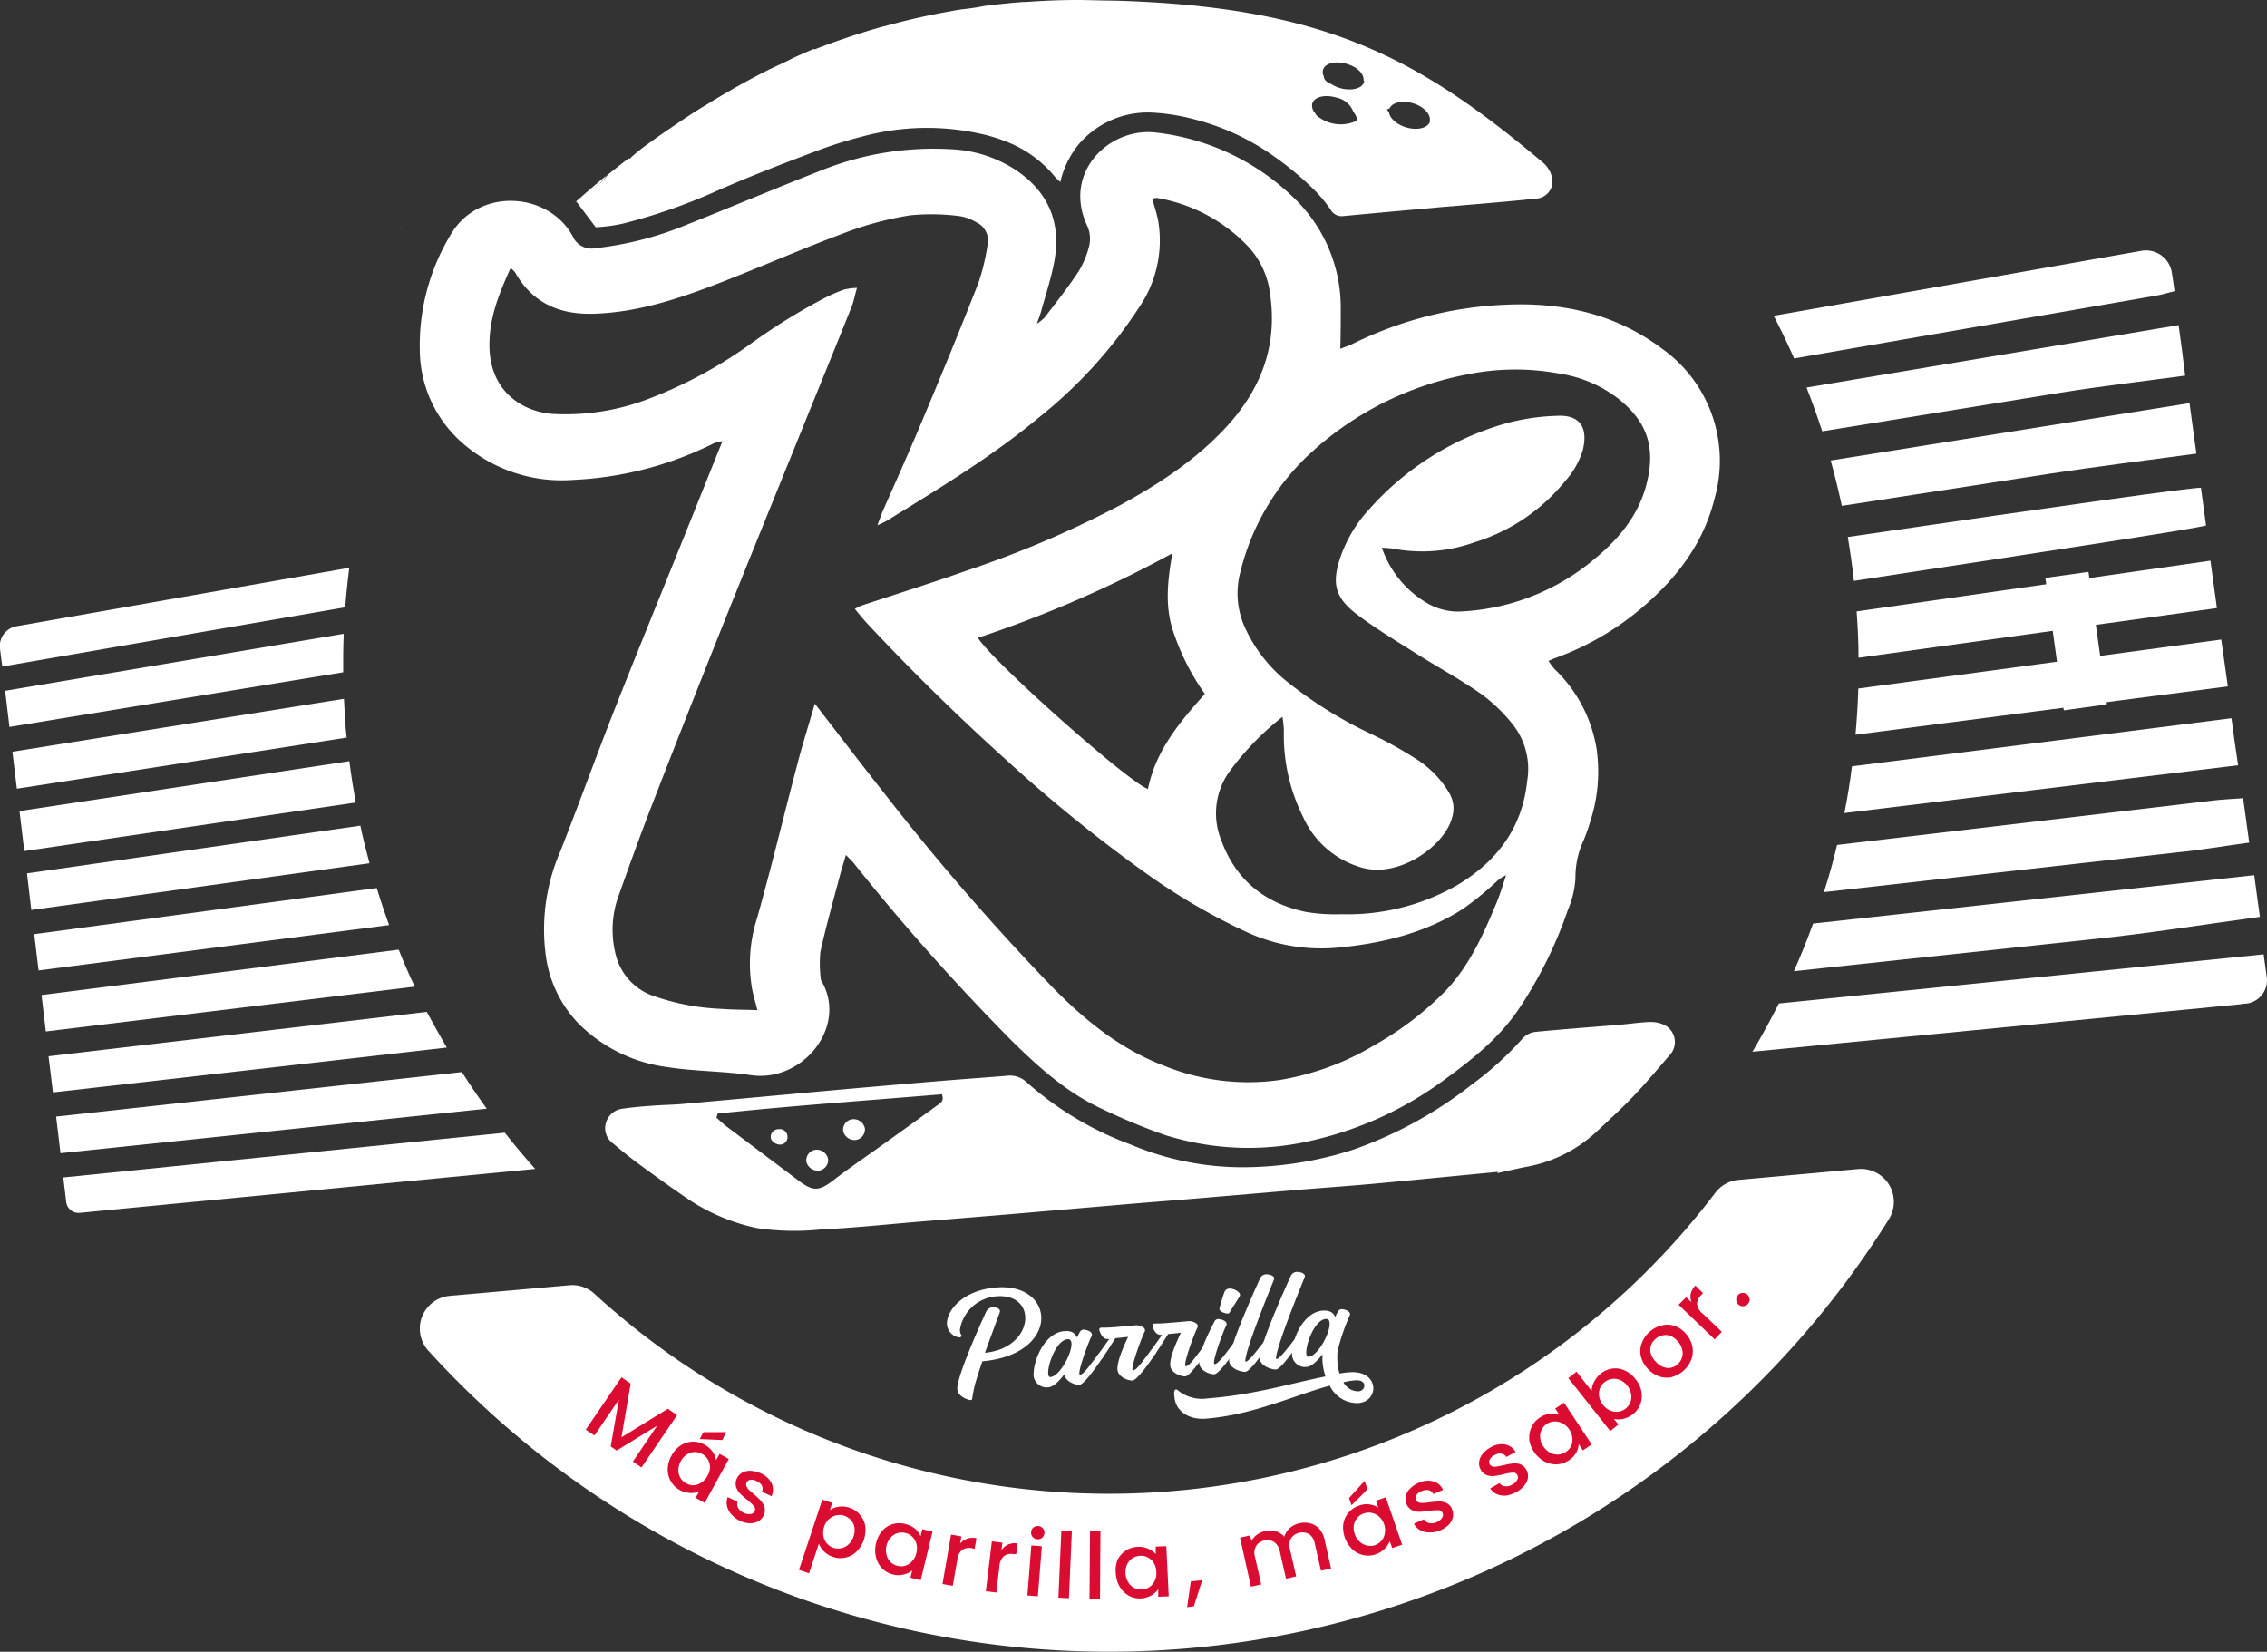 <svg xmlns="http://www.w3.org/2000/svg" viewBox="0 0 299.82 218.48"><rect x="0" y="0" width="299.82" height="218.48" fill="#333333" stroke="none"/><defs><style>.cls-1{fill:#fff;}.cls-2{fill:#da0c31;}</style></defs><g id="Capa_2" data-name="Capa 2"><g id="Capa_1-2" data-name="Capa 1"><path class="cls-1" d="M190.52,15.86l.59-.51A1.83,1.83,0,0,0,190.52,15.86Z"/><path class="cls-1" d="M191.11,15.35l-.59.51A1.83,1.83,0,0,1,191.11,15.35Z"/><path class="cls-1" d="M191.11,15.35l-.59.51A1.83,1.83,0,0,1,191.11,15.35Z"/><path class="cls-1" d="M143.73.52h0l-.14,0Z"/><path class="cls-1" d="M111.88,113.08c-.3,1-.55,1.8-.77,2.61-.89,3.4-1.86,6.78-2.61,10.21a15.76,15.76,0,0,0,.08,3.75c3.65,6-2.34,13.56-9.26,12.56-3.65-.54-7.38-.49-11-1.06a20.28,20.28,0,0,1-11.74-5.7,16,16,0,0,1-4.36-8.81,25.9,25.9,0,0,1,1.87-14c2.45-6.2,4.7-12.48,7.14-18.68,3.09-7.83,6.29-15.62,9.43-23.44,1.61-4,3.2-8,4.89-12.17a6.37,6.37,0,0,0-1.13.28,46.26,46.26,0,0,1-18.68,4.85,19.91,19.91,0,0,1-14.62-4.92A16.46,16.46,0,0,1,55.52,46.3,28.25,28.25,0,0,1,59.6,31.05c3.6-6.24,12.87-5.76,16.13.17a2.71,2.71,0,0,0,3,1.61A44.45,44.45,0,0,0,91,29.65c6-2.38,12-4.92,18-7.26a39.82,39.82,0,0,1,16.77-2.65,17,17,0,0,1,8.41,2.64c4.37,2.86,6.17,6.9,5.29,12-.4,2.32-1.17,4.57-1.79,6.85-.11.4-.27.78-.55,1.59a6.57,6.57,0,0,0,1-.79c1.53-2,3.12-4,4.52-6.13A12,12,0,0,0,144,32.72a4.18,4.18,0,0,0-.28-3c-3.16-7,3.07-13,9.29-12.17A31.17,31.17,0,0,1,171,26.06a20.08,20.08,0,0,1,6.32,14.61c0,1.73,0,3.48-.06,5.46.59-.23,1.13-.4,1.64-.65a50.31,50.31,0,0,1,19.92-5.16c7.59-.4,14.76,1.12,20.95,5.77a18.18,18.18,0,0,1,7,19.8c-1.48,6-5,10.56-9.56,14.45A37.07,37.07,0,0,1,205.79,87c-.28.1-.55.23-1,.42a9.9,9.9,0,0,0,.85,1.12,18.7,18.7,0,0,1,5.53,10.62,21.23,21.23,0,0,1-.86,9.52,25.25,25.25,0,0,1-.84,2.4,11.62,11.62,0,0,0-1.11,5.06,12.23,12.23,0,0,1-1,4.21,55.93,55.93,0,0,1-6.63,13.31c-2.67,3.87-6.3,6.69-10,9.37a46.79,46.79,0,0,1-16.74,7.71A36.63,36.63,0,0,1,154,150.1a80.26,80.26,0,0,1-8.21-3.41c-4.65-2.13-8.4-5.5-12-9.05a293.22,293.22,0,0,1-20.66-23.2C112.82,114,112.42,113.66,111.88,113.08Zm-4.11-20c3.2,4.14,6.14,8,9.13,11.78A321.63,321.63,0,0,0,139,130.38c4.4,4.52,9.16,8.42,15.17,10.67a29.49,29.49,0,0,0,15,1.81,35.53,35.53,0,0,0,12.72-4.69,41.82,41.82,0,0,0,9.35-7.17c3.16-3.37,5-7.52,6.75-11.75.46-1.14.81-2.33,1.2-3.49a4.62,4.62,0,0,0-1.43,1,44.4,44.4,0,0,1-4.22,3.42c-4.95,3.18-10.48,4.55-16.3,5.13a23.63,23.63,0,0,1-12.55-2.11,83,83,0,0,1-12.86-7.5,198.74,198.74,0,0,1-18.91-15.33q-9.46-8.53-18.16-17.83c-.56-.6-1.08-1.24-1.7-2a6.55,6.55,0,0,1,.77-.4c4.65-1.55,9.32-3,14-4.66a135.85,135.85,0,0,0,20.37-8.69c5.29-2.89,10.28-6.17,14.34-10.71,4.44-5,6.45-10.7,5.4-17.42a11.08,11.08,0,0,0-2.82-6,21.5,21.5,0,0,0-12.13-6.48,1.89,1.89,0,0,0-.6.12c.28,1,.62,2,.8,3a15.66,15.66,0,0,1-2.58,11.42,61.7,61.7,0,0,1-13.17,14.47c-6.26,5.22-13.22,9.4-20.12,13.67a13.17,13.17,0,0,1-1.28.62c.32-.86.52-1.43.76-2,2-4.5,4-9,5.86-13.5,2.32-5.53,4.6-11.08,6.78-16.67a29,29,0,0,0,1.17-4.93,2.66,2.66,0,0,0-1.54-3,5.91,5.91,0,0,0-2.2-.8,28.9,28.9,0,0,0-6.5-.1,43.51,43.51,0,0,0-8.4,2.22c-5.51,2.05-10.89,4.41-16.36,6.55s-11.18,4.1-17.21,4.25c-4.41.11-8-1.42-10.29-5.5a4,4,0,0,0-.58-.55C66,38.84,64.71,42,64.73,45.68c0,6.23,4.63,9,8.87,9.09a30.63,30.63,0,0,0,12.14-2,59.2,59.2,0,0,0,13.85-7.52,79.8,79.8,0,0,1,9.41-5.8,21.11,21.11,0,0,1,2.67-1.16,8.73,8.73,0,0,1,1.67-.21c-.29,1-.43,1.8-.71,2.5-2.11,5.27-4.26,10.54-6.4,15.81-3.77,9.32-7.57,18.63-11.31,28q-4.45,11.13-8.78,22.31c-1.55,4-3,8.06-4.45,12.12a13.26,13.26,0,0,0-.28,7.36,7.73,7.73,0,0,0,5.21,5.62,30.85,30.85,0,0,0,8.72,1.64c1.54.12,3.09.11,4.83.17-.27-1.07-.53-1.92-.7-2.79a19.55,19.55,0,0,1,.64-9.32c1.94-6.88,3.6-13.84,5.43-20.75C106.2,98.22,107,95.74,107.77,93.06Zm75-20.6A13.57,13.57,0,0,0,189,79.92a8.11,8.11,0,0,0,4.56.94A29.58,29.58,0,0,0,210.8,74c3.19-2.61,5.81-5.69,6.91-9.78,1.36-5.06.09-8.47-3.66-11.47a16.87,16.87,0,0,0-7.78-3.33,31.77,31.77,0,0,0-12.25.11,42.3,42.3,0,0,0-20.67,10.38,31.54,31.54,0,0,0-9.3,15.72,10.91,10.91,0,0,0,.71,7.61,19.51,19.51,0,0,0,5.47,6.93A56.12,56.12,0,0,0,181.17,97a54.19,54.19,0,0,1,6,3.31,13.39,13.39,0,0,1,4.53,4.63,4,4,0,0,1,.31,3.3c-1,3.67-7,7.92-11.86,6.53a12.1,12.1,0,0,1-7.77-6.63,24.2,24.2,0,0,1-2.58-11.59,16.47,16.47,0,0,0-.19-1.74,37.25,37.25,0,0,0-6.91,7.1,9.49,9.49,0,0,0-1.14,9.33c1.91,5.2,5.79,8.26,11.15,9.38a23.71,23.71,0,0,0,4.7.3,29.1,29.1,0,0,0,15.32-3.85c5.23-3.11,8.6-7.55,9.25-13.79a9.48,9.48,0,0,0-1.95-7.51,21.81,21.81,0,0,0-4-3.88c-2.83-2-5.86-3.63-8.77-5.47-2.66-1.69-5.38-3.31-7.88-5.22-2.91-2.22-3.12-4.13-2.27-7a18,18,0,0,1,4-6.87A38,38,0,0,1,199.17,56,28.94,28.94,0,0,1,206,55c2.9-.14,4.08,1.51,3.33,4.54A10.78,10.78,0,0,1,207,63.63a24.72,24.72,0,0,1-12,8.1,20.46,20.46,0,0,1-10.75.84A10.57,10.57,0,0,0,182.74,72.46ZM159.35,91.78A31,31,0,0,1,155,83c-.91-3.12-.57-6.3.05-9.81a156.92,156.92,0,0,1-25.71,11.17c1.64,2.86,19.76,19,22.48,20C152.85,99.28,156,95.53,159.35,91.78Z"/><path class="cls-1" d="M205.25,23.42a3.7,3.7,0,0,0-1.2-1.93C187.55,7.63,175.19.87,147.26.08c-1.47,0-3-.07-4.53-.08h-.33c-2.23,0-4.44.1-6.65.26l-.31,0h-.1q-2.62.2-5.22.54h0c-.87.18-1.9.33-3.09.46h0c-1.2.2-2.4.42-3.59.66q-3.27.66-6.49,1.56l-.07,0a96,96,0,0,0-9.18,3.07l-.07-.08c-1,.42-2,.86-2.93,1.3,0,0,0,0,0,0-1,.52-2.1,1-3.19,1.53l0,0c-2.61,1.32-5.09,2.72-7.4,4.13h0l-.66.41h0c-1.7,1-3.3,2.1-4.8,3.12-1.21.82-2.35,1.63-3.41,2.4h0c-.69.53-1.38,1.07-2,1.67l-.08-.1c-1,.76-1.89,1.47-2.69,2.11l-.06,0a3.72,3.72,0,0,1-.35.49,4.68,4.68,0,0,1-.78.76c-1,.77-2,1.52-3.07,2.35l0,0,2.58,3.42C80,30,81.51,29.82,83,29.42A75.28,75.28,0,0,0,94.1,25.56c4.47-2,9.05-3.76,13.64-5.5a57.48,57.48,0,0,1,6.3-2,32.63,32.63,0,0,1,16.63-.13,22.78,22.78,0,0,1,2.57.86,15.55,15.55,0,0,1,6.25,4.56,8.59,8.59,0,0,0,.74.72,12.36,12.36,0,0,1,2.38-4.92,12,12,0,0,1,9.89-4.25,26.91,26.91,0,0,1,5.55.91,31.39,31.39,0,0,1,9.61,4.3,41.8,41.8,0,0,1,6.28,5.13A18.79,18.79,0,0,1,176,27.76a1.65,1.65,0,0,0,1.66.82c4.41-.42,8.81-.81,13.22-1.21l1.27-.1c3.68-.32,7.36-.61,11-1A2.28,2.28,0,0,0,205.25,23.42Zm-30.86-7.94a1.18,1.18,0,0,1-.49-.57h0a1.33,1.33,0,0,1-.34-1.23c.27-.88,1.69-1.22,3.17-.77A3,3,0,0,1,179,14.82a2.3,2.3,0,0,1,.51,1.11A4.91,4.91,0,0,1,174.39,15.48Zm6-4.84a.66.66,0,0,1,0,.24,1.17,1.17,0,0,1-.79.74h0a2.29,2.29,0,0,1-.74.19,4.23,4.23,0,0,1-1.69-.18,4.36,4.36,0,0,1-1.15-.54c-.47-.16-.93-.51-.94-1h0a1.12,1.12,0,0,1-.1-.87c.27-.87,1.69-1.22,3.17-.76S180.4,9.81,180.34,10.64Zm8.73,5.43c-.27.88-1.7,1.22-3.18.77-1.26-.39-2.17-1.24-2.24-2-.1-.12-.19-.24-.28-.37a3,3,0,0,0,.36-.13h0c.34-.8,1.71-1.1,3.13-.67S189.33,15.19,189.07,16.07Z"/><path class="cls-1" d="M198.1,155c-5.43.52-10.86,1.06-16.29,1.56-3.5.32-7,.56-10.51.85l-12.67,1.08c-3.56.3-7.13.57-10.69.88l-15.39,1.32-11.23.92c-4.23.35-8.45.81-12.68,1a33.7,33.7,0,0,1-8.51-.17,26,26,0,0,1-9.75-4.27c-2-1.37-3.95-2.78-5.9-4.22-1.17-.86-2.3-1.77-3.4-2.71a2.47,2.47,0,0,1-.94-2.74,2.6,2.6,0,0,1,2.25-1.86c1.38-.21,2.78-.31,4.17-.41s2.54-.1,3.8-.22c7-.62,14-1.28,21-1.91q6.78-.6,13.58-1.17c2.72-.22,5.44-.41,8.15-.63a3.21,3.21,0,0,1,2.67.83,43.23,43.23,0,0,0,13.79,8.26,38,38,0,0,0,15,3,47.67,47.67,0,0,0,14.49-2.35,54.5,54.5,0,0,0,15.68-8.64,42.54,42.54,0,0,0,6.7-6.1,2.74,2.74,0,0,1,1.72-.82c3.68-.36,7.36-.63,11-.93,1.33-.11,2.66-.32,4-.37a4.17,4.17,0,0,1,1.91.36,2.52,2.52,0,0,1,.92,3.85c-1.51,1.74-3,3.53-4.55,5.19s-3.36,3.32-5.08,4.93a18.39,18.39,0,0,1-9.23,4.78c-1.36.25-2.71.58-4.07.88ZM94.92,147.29l-.17.54c.44.38.85.79,1.31,1.14l9.57,7.2c1.94,1.46,2.72,1.38,4.64-.1,2.1-1.62,4.3-3.1,6.45-4.65,2.41-1.73,4.82-3.45,7.21-5.2.4-.29,1-.56.64-1.48C114.72,145.56,104.8,146.25,94.92,147.29Z"/><path class="cls-1" d="M112.66,148.05a1.51,1.51,0,0,1,1.73,1.23,1.42,1.42,0,0,1-1.25,1.51,1.56,1.56,0,0,1-1.62-1.15A1.39,1.39,0,0,1,112.66,148.05Z"/><path class="cls-1" d="M107.79,152.09a1.52,1.52,0,0,1,1.73,1.24,1.41,1.41,0,0,1-1.25,1.51,1.57,1.57,0,0,1-1.62-1.16A1.4,1.4,0,0,1,107.79,152.09Z"/><path class="cls-1" d="M103.36,151.38c-.65.11-1.41-.4-1.42-.94a1,1,0,0,1,1-1.08,1,1,0,0,1,1.19.83A1,1,0,0,1,103.36,151.38Z"/><path class="cls-1" d="M76,26.82c.23-.2,1.83-1.65,4.2-3.6a3.72,3.72,0,0,1-.35.49,4.68,4.68,0,0,1-.78.76C78.13,25.24,77.13,26,76,26.82Z"/><path class="cls-1" d="M48.87,114.18,4.14,120.36l-.57-4.84,44.09-6.31C48,110.88,48.43,112.54,48.87,114.18Z"/><path class="cls-1" d="M293.2,80.43,245.8,87c0-2-.1-4.08-.25-6.13l46.79-6.71C292.69,76.67,292.92,78.34,293.2,80.43Z"/><path class="cls-1" d="M51.46,122.36l-46.36,6-.57-4.8,45.29-6.1C50.33,119.12,50.88,120.76,51.46,122.36Z"/><path class="cls-1" d="M294.64,90.79,245.4,97.18c.18-2,.31-4.06.37-6.11l48-6.48C294.12,87,294.35,88.72,294.64,90.79Z"/><path class="cls-1" d="M45.46,83.83c-.07,1.69-.09,3.39-.07,5.09L1.25,96.15.68,91.37Z"/><path class="cls-1" d="M289,49.68c-5.7.78-11.24,1.41-16.73,2.3L241,57.05c-.64-1.95-1.33-3.89-2.08-5.79L288.13,43C288.45,45.33,288.68,47,289,49.68Z"/><path class="cls-1" d="M47.05,106.15c-14.34,2.11-29,4.25-43.84,6.42l-.63-5.29,43.62-6.6Q46.56,103.46,47.05,106.15Z"/><path class="cls-1" d="M291.76,69.5c-1.13.38-18.21,3-46.57,7.33-.22-2-.49-3.89-.81-5.8,28.7-4.2,45.88-6.61,46.7-6.51C291.31,66.2,291.54,67.87,291.76,69.5Z"/><path class="cls-1" d="M54.85,130.5,6.06,136.43l-.57-4.82,47.24-6C53.39,127.28,54.1,128.91,54.85,130.5Z"/><path class="cls-1" d="M296,101.22l-52.07,6.32c.4-2,.75-4.1,1-6.18L295.12,95C295.45,97.47,295.7,99.25,296,101.22Z"/><path class="cls-1" d="M45.7,95.81c0,.59.1,1.17.15,1.75L2.23,104.32l-.59-4.89,43.85-7C45.54,93.54,45.61,94.68,45.7,95.81Z"/><path class="cls-1" d="M290.48,60c-6.61.9-13.06,1.68-19.48,2.67l-27.41,4.24c-.43-2-.92-4-1.47-6l47.45-7.59C289.88,55.68,290.11,57.34,290.48,60Z"/><path class="cls-1" d="M46.2,75.1c-.23,1.73-.4,3.47-.54,5.22L.3,88.16,0,85.83a2.67,2.67,0,0,1,2.19-3Z"/><path class="cls-1" d="M287.59,38.51c-1,.26-1.67.46-2.31.57l-48,8.33q-1.26-2.86-2.7-5.64l48.66-8.6a3.46,3.46,0,0,1,4,2.94C287.37,36.89,287.47,37.67,287.59,38.51Z"/><path class="cls-1" d="M70.78,154.61l-60.23,5.81A1.64,1.64,0,0,1,8.76,159l-.39-3.26,58.39-5.92Q68.69,152.27,70.78,154.61Z"/><path class="cls-1" d="M299.79,129.25a3.1,3.1,0,0,1-2.65,3.49c-.4,0-.8.1-1.19.13q-32.08,3.13-64.18,6.24c1.23-2.08,2.4-4.21,3.49-6.38l64.12-6.5C299.52,127.3,299.66,128.28,299.79,129.25Z"/><path class="cls-1" d="M64.37,146.64,8,152.53l-.58-4.84,53.67-5.89C62.13,143.45,63.23,145.07,64.37,146.64Z"/><path class="cls-1" d="M298.88,121.27c-7.76,1.06-15.12,2.25-22.51,3q-19.56,2.11-39.12,4.19,1.38-3.1,2.54-6.3l58.34-6.4C298.43,118,298.66,119.69,298.88,121.27Z"/><path class="cls-1" d="M59.09,138.56,7,144.49l-.58-4.78,7.38-.87,42.64-5C57.3,135.41,58.18,137,59.09,138.56Z"/><path class="cls-1" d="M297.47,111.45c-3.51.48-6.54,1-9.58,1.3L241.22,118q1-3.08,1.74-6.24l49.62-5.86c1.29-.16,2.59-.21,4.08-.32C296.94,107.59,297.18,109.37,297.47,111.45Z"/><path class="cls-1" d="M56,39.83v0l0,0Z"/><path class="cls-1" d="M245.73,154.63a4.35,4.35,0,0,1,4.06,6.67A121.62,121.62,0,0,1,56.63,178.63a4.35,4.35,0,0,1,2.85-7.23L75.29,170a4.32,4.32,0,0,1,3.3,1.1,100.71,100.71,0,0,0,148.28-13.35,4.32,4.32,0,0,1,3-1.68Z"/><path class="cls-2" d="M89.55,187.18l-4.71,6.92-1.14-.78,3.21-4.74-5.35,3.28-.79-.54,1.08-6.19-3.23,4.74-1.15-.77,4.72-6.93,1.22.84-1.22,7.1,6.13-3.77Z"/><path class="cls-2" d="M90,191.2a3.18,3.18,0,0,1,1.58-.51,3,3,0,0,1,1.61.4,3,3,0,0,1,1.06.94,2.77,2.77,0,0,1,.45,1.11l.47-.84,1.22.68-3.19,5.81L92,198.11l.48-.86a2.42,2.42,0,0,1-1.22.22,3.1,3.1,0,0,1-2.54-1.54,3.14,3.14,0,0,1-.41-1.63,3.86,3.86,0,0,1,.5-1.76A3.61,3.61,0,0,1,90,191.2Zm3.9,2.83a2.07,2.07,0,0,0-.29-1,1.94,1.94,0,0,0-.74-.71,2.2,2.2,0,0,0-1-.27,2.11,2.11,0,0,0-1,.32,2.42,2.42,0,0,0-.83.9,2.46,2.46,0,0,0-.32,1.2,2,2,0,0,0,.27,1,1.86,1.86,0,0,0,.74.71,1.89,1.89,0,0,0,1,.27,2.07,2.07,0,0,0,1-.34,2.38,2.38,0,0,0,.83-.89A2.59,2.59,0,0,0,93.91,194Zm1.64-3.56-3-.13.49-.91,3,0Z"/><path class="cls-2" d="M96.73,200.3a2.34,2.34,0,0,1-.58-1.11,2,2,0,0,1,.09-1.17l1.32.62a.94.94,0,0,0,.07.81,1.55,1.55,0,0,0,.73.64,1.44,1.44,0,0,0,.91.16.66.66,0,0,0,.54-.37.62.62,0,0,0-.1-.66,6.57,6.57,0,0,0-.87-.83,11.17,11.17,0,0,1-1-.88,2.2,2.2,0,0,1-.5-.88,1.57,1.57,0,0,1,.12-1.09,1.64,1.64,0,0,1,.7-.75,2.06,2.06,0,0,1,1.1-.25,3.65,3.65,0,0,1,1.34.33,2.84,2.84,0,0,1,1.44,1.29,2.07,2.07,0,0,1,0,1.74l-1.27-.59a1,1,0,0,0,0-.8,1.38,1.38,0,0,0-.69-.6,1.31,1.31,0,0,0-.86-.17.67.67,0,0,0-.49.38.57.57,0,0,0,0,.46,1.25,1.25,0,0,0,.31.47l.64.57a9.54,9.54,0,0,1,.94.87,2.44,2.44,0,0,1,.49.86,1.6,1.6,0,0,1-.11,1.08,1.64,1.64,0,0,1-.71.78,2.13,2.13,0,0,1-1.11.27,3.37,3.37,0,0,1-1.34-.33A3.53,3.53,0,0,1,96.73,200.3Z"/><path class="cls-2" d="M110.93,199.29a3,3,0,0,1,1.41.13,3.09,3.09,0,0,1,1.38.92,3,3,0,0,1,.71,1.49,4.08,4.08,0,0,1-1.12,3.37,2.87,2.87,0,0,1-1.47.81,2.91,2.91,0,0,1-1.65-.08,3,3,0,0,1-1.89-1.75L107,208.1l-1.33-.45,3.08-9.29,1.32.43-.32.94A2.84,2.84,0,0,1,110.93,199.29ZM113,202a1.94,1.94,0,0,0-.47-.95,2.19,2.19,0,0,0-.88-.57,2,2,0,0,0-1-.06,2.14,2.14,0,0,0-1,.5,2.32,2.32,0,0,0-.65,1,2.54,2.54,0,0,0-.1,1.24,1.9,1.9,0,0,0,.48,1,1.86,1.86,0,0,0,.86.57,2,2,0,0,0,2-.47,2.47,2.47,0,0,0,.65-1.05A2.45,2.45,0,0,0,113,202Z"/><path class="cls-2" d="M116.69,202.47a3,3,0,0,1,1.4-.89,3.11,3.11,0,0,1,1.66,0,3.34,3.34,0,0,1,1.27.61,3,3,0,0,1,.73,1l.23-.93,1.35.33L121.77,209l-1.36-.32.23-.95a2.72,2.72,0,0,1-1.11.52,2.68,2.68,0,0,1-1.43,0,2.88,2.88,0,0,1-1.43-.8,3.12,3.12,0,0,1-.81-1.47,3.66,3.66,0,0,1,0-1.83A3.71,3.71,0,0,1,116.69,202.47Zm4.5,1.71a2,2,0,0,0-.54-.92,1.82,1.82,0,0,0-.9-.49,1.9,1.9,0,0,0-1.94.59,2.29,2.29,0,0,0-.56,1.06,2.41,2.41,0,0,0,0,1.25,2,2,0,0,0,.54.94,1.93,1.93,0,0,0,.9.5,1.91,1.91,0,0,0,1.94-.61,2.23,2.23,0,0,0,.56-1.09A2.33,2.33,0,0,0,121.19,204.18Z"/><path class="cls-2" d="M127.92,203.52a2.26,2.26,0,0,1,1.22-.06l-.24,1.4-.35-.08a1.68,1.68,0,0,0-1.29.22,1.82,1.82,0,0,0-.65,1.31l-.6,3.44-1.36-.23,1.13-6.54,1.37.24-.17.94A2.11,2.11,0,0,1,127.92,203.52Z"/><path class="cls-2" d="M133.35,204.28a2.47,2.47,0,0,1,1.23-.14l-.18,1.42-.35,0a1.7,1.7,0,0,0-1.27.25,2,2,0,0,0-.6,1.35l-.41,3.48-1.39-.17.8-6.6,1.39.18-.12,1A2.1,2.1,0,0,1,133.35,204.28Z"/><path class="cls-2" d="M137.79,204.52l-.53,6.62-1.38-.11.52-6.62Zm-1.21-1.23a.81.81,0,0,1-.21-.64.87.87,0,0,1,.3-.61,1,1,0,0,1,.65-.2.87.87,0,0,1,.6.3.86.86,0,0,1,.21.65.91.91,0,0,1-.31.62.88.88,0,0,1-.64.18A.83.83,0,0,1,136.58,203.29Z"/><path class="cls-2" d="M141.76,202.48l-.39,8.91-1.39-.07.39-8.9Z"/><path class="cls-2" d="M145.54,202.54l-.06,8.93h-1.39l.07-8.93Z"/><path class="cls-2" d="M147.78,206.36a3.1,3.1,0,0,1,2.67-1.76,2.9,2.9,0,0,1,1.4.25,2.63,2.63,0,0,1,1,.71l0-1,1.4-.05.32,6.63-1.39.06,0-1a2.89,2.89,0,0,1-.93.83,3.17,3.17,0,0,1-1.37.39,3,3,0,0,1-1.6-.37,3.18,3.18,0,0,1-1.19-1.17,3.91,3.91,0,0,1-.52-1.78A3.85,3.85,0,0,1,147.78,206.36Zm4.82.38a1.89,1.89,0,0,0-.8-.74,1.82,1.82,0,0,0-1-.22,2.06,2.06,0,0,0-1,.31,1.91,1.91,0,0,0-.71.78,2.59,2.59,0,0,0,.11,2.4,2.1,2.1,0,0,0,.79.75,2,2,0,0,0,1,.22,1.9,1.9,0,0,0,1-.31,2,2,0,0,0,.72-.82,2.47,2.47,0,0,0,.22-1.21A2.44,2.44,0,0,0,152.6,206.74Z"/><path class="cls-2" d="M159,209l-1.11,3.47-.89.1.49-3.4Z"/><path class="cls-2" d="M173.32,201.5a2.43,2.43,0,0,1,1.17.72,3.15,3.15,0,0,1,.69,1.42l.86,3.82-1.34.3-.82-3.62a1.9,1.9,0,0,0-.74-1.22,1.83,1.83,0,0,0-2.39.54,1.81,1.81,0,0,0-.15,1.44l.82,3.6-1.34.31-.82-3.61a1.94,1.94,0,0,0-.74-1.23,1.7,1.7,0,0,0-1.31-.21,1.68,1.68,0,0,0-1.1.75,1.85,1.85,0,0,0-.13,1.42l.82,3.64-1.36.3L164,203.39l1.34-.31.17.74a2.37,2.37,0,0,1,.71-.81,2.87,2.87,0,0,1,1-.48,3.35,3.35,0,0,1,1.48,0,2.35,2.35,0,0,1,1.16.74,2.39,2.39,0,0,1,.71-1.15,2.92,2.92,0,0,1,1.28-.64A3,3,0,0,1,173.32,201.5Z"/><path class="cls-2" d="M177.66,201.58a3,3,0,0,1,.7-1.52,3.09,3.09,0,0,1,1.37-.91,2.71,2.71,0,0,1,1.41-.16,2.65,2.65,0,0,1,1.14.42l-.32-.91,1.32-.46,2.16,6.28-1.32.44-.32-.92a2.86,2.86,0,0,1-.66,1,3,3,0,0,1-1.21.75,2.93,2.93,0,0,1-1.63.1,3.08,3.08,0,0,1-1.48-.8,4,4,0,0,1-1.16-3.35Zm3.2-4.6-2.12,2.12-.33-.95,2.06-2.27Zm1.52,3.61a2.1,2.1,0,0,0-1-.49,2,2,0,0,0-1,.08,1.79,1.79,0,0,0-.86.57,2.06,2.06,0,0,0-.46.95,2.33,2.33,0,0,0,.12,1.23,2.3,2.3,0,0,0,.66,1,2,2,0,0,0,1,.5,1.77,1.77,0,0,0,1-.05,2.22,2.22,0,0,0,.86-.58,2,2,0,0,0,.45-1,2.37,2.37,0,0,0-.11-1.23A2.42,2.42,0,0,0,182.38,200.59Z"/><path class="cls-2" d="M189,202.69a2.4,2.4,0,0,1-1.21-.32,1.94,1.94,0,0,1-.79-.84l1.32-.58a1,1,0,0,0,.66.49,1.45,1.45,0,0,0,1-.1,1.62,1.62,0,0,0,.74-.58.68.68,0,0,0,.06-.65.6.6,0,0,0-.55-.36,9.13,9.13,0,0,0-1.2.08,10.42,10.42,0,0,1-1.28.13,2.1,2.1,0,0,1-1-.22,1.56,1.56,0,0,1-.74-.83,1.65,1.65,0,0,1-.09-1,1.88,1.88,0,0,1,.56-1,3.43,3.43,0,0,1,1.14-.78,2.87,2.87,0,0,1,1.92-.2,2,2,0,0,1,1.31,1.14l-1.28.55a1,1,0,0,0-.61-.51,1.46,1.46,0,0,0-.92.11,1.43,1.43,0,0,0-.69.51.64.64,0,0,0,.3,1,1.41,1.41,0,0,0,.55.06,7.84,7.84,0,0,0,.86-.09,11.22,11.22,0,0,1,1.25-.1,2.15,2.15,0,0,1,1,.21,1.45,1.45,0,0,1,.73.8,1.86,1.86,0,0,1,.11,1.06,2.2,2.2,0,0,1-.54,1,3.66,3.66,0,0,1-1.15.76A3.52,3.52,0,0,1,189,202.69Z"/><path class="cls-2" d="M199.19,197.82a2.7,2.7,0,0,1-1.25-.2,1.83,1.83,0,0,1-.85-.75l1.24-.71a.89.89,0,0,0,.7.42,1.4,1.4,0,0,0,.95-.21,1.5,1.5,0,0,0,.69-.64.68.68,0,0,0,0-.65.6.6,0,0,0-.58-.3,6.15,6.15,0,0,0-1.19.2,10,10,0,0,1-1.27.25,2.14,2.14,0,0,1-1-.12,1.52,1.52,0,0,1-.81-.74,1.66,1.66,0,0,1-.2-1,2.08,2.08,0,0,1,.46-1.06,3.59,3.59,0,0,1,1.06-.87,2.81,2.81,0,0,1,1.89-.39,2,2,0,0,1,1.41,1l-1.21.66a1,1,0,0,0-.67-.43,1.2,1.2,0,0,0-.9.2,1.32,1.32,0,0,0-.64.58.69.69,0,0,0,0,.61.61.61,0,0,0,.4.3,1.17,1.17,0,0,0,.56,0l.84-.16a9.38,9.38,0,0,1,1.24-.24,2.1,2.1,0,0,1,1,.11,1.55,1.55,0,0,1,.8.71,1.73,1.73,0,0,1,.22,1.06,2,2,0,0,1-.45,1,3.46,3.46,0,0,1-1.05.88A4,4,0,0,1,199.19,197.82Z"/><path class="cls-2" d="M202.26,190.37a3.09,3.09,0,0,1,.3-1.62,2.91,2.91,0,0,1,1.09-1.24A2.74,2.74,0,0,1,205,187a2.59,2.59,0,0,1,1.22.11l-.54-.8,1.17-.78,3.66,5.53-1.17.78-.55-.83a2.68,2.68,0,0,1-.36,1.18,3,3,0,0,1-1,1,3.2,3.2,0,0,1-1.57.5,3.3,3.3,0,0,1-1.63-.4,4,4,0,0,1-2-3Zm4.32-2.13a2,2,0,0,0-2,.09,2.13,2.13,0,0,0-.69.77,1.85,1.85,0,0,0-.19,1.06,2.21,2.21,0,0,0,.41,1.14,2.47,2.47,0,0,0,.9.84,2,2,0,0,0,1.06.25,2.12,2.12,0,0,0,1-.33,2,2,0,0,0,.7-.76,2,2,0,0,0,.19-1.06,2.45,2.45,0,0,0-.42-1.17A2.36,2.36,0,0,0,206.58,188.24Z"/><path class="cls-2" d="M210.83,182.77a3.21,3.21,0,0,1,.88-1.09,3.17,3.17,0,0,1,1.53-.66,3,3,0,0,1,1.62.24,3.57,3.57,0,0,1,1.43,1.14,3.61,3.61,0,0,1,.79,1.65,3.06,3.06,0,0,1-.14,1.67,3,3,0,0,1-1,1.35,3.08,3.08,0,0,1-1.27.6,2.56,2.56,0,0,1-1.23,0l.6.75-1.08.86-5.54-7,1.08-.85,2,2.55A2.67,2.67,0,0,1,210.83,182.77Zm3.4-.25a2.21,2.21,0,0,0-1.07-.13,2.12,2.12,0,0,0-.94.42,2,2,0,0,0-.62.81,2.08,2.08,0,0,0-.11,1.08,2.46,2.46,0,0,0,.51,1.12,2.4,2.4,0,0,0,1,.76,2,2,0,0,0,2-.26,2.05,2.05,0,0,0,.62-.84,2.1,2.1,0,0,0,.1-1.09,2.58,2.58,0,0,0-.53-1.13A2.29,2.29,0,0,0,214.23,182.52Z"/><path class="cls-2" d="M221.17,182.14a3.17,3.17,0,0,1-1.7-.07,3.89,3.89,0,0,1-2.45-2.64,2.92,2.92,0,0,1,.09-1.71,3.5,3.5,0,0,1,1-1.51,3.68,3.68,0,0,1,1.56-.87,3.05,3.05,0,0,1,1.72,0A3.76,3.76,0,0,1,223.8,178a3.17,3.17,0,0,1-.09,1.75,3.85,3.85,0,0,1-2.54,2.37Zm1.29-2.61a1.82,1.82,0,0,0,0-1.06,2.27,2.27,0,0,0-.62-1.1,2.43,2.43,0,0,0-1-.71,1.92,1.92,0,0,0-1.06,0,2,2,0,0,0-.9.5,1.88,1.88,0,0,0-.55.86,1.83,1.83,0,0,0,0,1,2.53,2.53,0,0,0,.64,1.07,2.39,2.39,0,0,0,1.54.85,1.86,1.86,0,0,0,1.42-.54A2,2,0,0,0,222.46,179.53Z"/><path class="cls-2" d="M223.61,171.11a2.23,2.23,0,0,1,.62-1.07l1,1-.24.26a1.67,1.67,0,0,0-.55,1.18,1.91,1.91,0,0,0,.74,1.26l2.54,2.42-.95,1L222,172.58l1-1,.7.66A2.13,2.13,0,0,1,223.61,171.11Z"/><path class="cls-2" d="M230.57,172.77a.83.83,0,0,1-.64-.21.84.84,0,0,1-.3-.62.83.83,0,0,1,.21-.62.79.79,0,0,1,.61-.3.78.78,0,0,1,.63.2.88.88,0,0,1,.32.6.91.91,0,0,1-.22.64A.85.85,0,0,1,230.57,172.77Z"/><path class="cls-1" d="M125.27,174.69c.17-1.43,2.06-4.05,6.53-4.4,7.87-.62,8.51,8.84-1.88,9.77-.42,1.23-.78,2.38-1,3.14-.13.58-.31,1.46-.33,1.71s-.08.26-.28.28c-.59-.11-1.63-.58-1.7-1.42-.14-1.76,3.81-10.27,3.81-10.27a1,1,0,0,1,.92-.59c.47,0,1.09.19.86.76-.05.1-1,2.69-1.94,5.26,6.55-.61,7.08-7.9,1.55-7.47a5.28,5.28,0,0,0-4.84,4.31,1.19,1.19,0,0,0,.18.83c0,.08,0,.28-.25.3A1.87,1.87,0,0,1,125.27,174.69Z"/><path class="cls-1" d="M140.76,176.07c1-.08,1.46.3,1.67.83.16-.29.28-.51.36-.68a.61.61,0,0,1,.49-.35c.41,0,1.39.28,1.07.9-.43.82-2,5.1-1.51,5.06s1.32-1.28,2.31-2.57a.66.66,0,0,1,.41-.27c.28,0,.48.28.27.59-1.2,1.78-2.55,3.55-3.06,3.59s-1.9-.4-2-1.41c-.69.94-1.47,1.69-2.12,1.74a1.74,1.74,0,0,1-1.94-1.44C136.56,180.07,138.12,176.27,140.76,176.07Zm-1.84,6.07c1.6-.12,3.8-5.13,2.28-5C139.36,177.28,138,182.21,138.92,182.14Z"/><path class="cls-1" d="M145.49,179.8a.34.34,0,0,1-.33-.54c.56-.76,1.11-1.54,1.54-2.15l-.24,0c-.57.05-.94-.75-1.05-1.11a.27.27,0,0,1,.21-.39h.06a18.82,18.82,0,0,0,2-.09l2.62-.23c.41,0,1.39.28,1.07.9-.43.82-2,5.1-1.51,5.07s1.31-1.29,2.31-2.58a.66.66,0,0,1,.41-.27c.3,0,.48.28.27.59-1.18,1.78-2.55,3.56-3.06,3.6s-1.92-.42-2-1.44.77-3,1.41-4.33c-.57.06-1.17.13-1.68.17-.4.62-1,1.59-1.66,2.55A.49.49,0,0,1,145.49,179.8Z"/><path class="cls-1" d="M152.48,179.25a.35.35,0,0,1-.34-.54c.57-.75,1.12-1.54,1.54-2.15l-.23,0c-.57,0-.94-.75-1-1.11a.27.27,0,0,1,.21-.39s0,0,0,0a18.88,18.88,0,0,0,2-.09c1.17-.09,2.44-.21,2.61-.23.41,0,1.4.29,1.08.9-.43.82-2,5.1-1.51,5.07s1.31-1.28,2.31-2.58a.64.64,0,0,1,.41-.27c.29,0,.48.28.26.59-1.17,1.78-2.54,3.56-3.05,3.6s-1.92-.42-2-1.44.77-3,1.41-4.33c-.57.07-1.17.13-1.68.17-.4.62-1,1.59-1.66,2.55A.49.49,0,0,1,152.48,179.25Z"/><path class="cls-1" d="M163,177.85a.64.64,0,0,1,.41-.26c.29,0,.47.27.26.59-1.18,1.77-2.55,3.55-3.06,3.59s-1.91-.42-2-1.43c-.12-1.49,1.55-4.66,2-5.52a.56.56,0,0,1,.48-.35c.41,0,1.4.28,1.07.89-.42.82-2,5.11-1.51,5.07S162,179.15,163,177.85Zm-.62-4.11c-.41,0-1.2-.3-1.1-.7.05-.18.43-1.6.68-2.19a.68.68,0,0,1,.61-.41c.68-.05,1.64.56,1.39,1s-1.15,1.79-1.35,2.18A.26.26,0,0,1,162.42,173.74Z"/><path class="cls-1" d="M167.1,177.54a.62.62,0,0,1,.41-.27c.29,0,.47.28.26.59-1.18,1.78-2.55,3.55-3.06,3.59s-2.07-.4-2.15-1.42c-.14-1.75,4.07-10.9,4.07-10.9a.91.91,0,0,1,.84-.58c.43,0,1.25.2,1,.75-.08.2-3.87,9.39-3.77,10.76a0,0,0,0,0,.06.05C165.12,180.09,166.1,178.83,167.1,177.54Z"/><path class="cls-1" d="M171.16,177.22a.62.62,0,0,1,.41-.27c.29,0,.47.28.26.59-1.18,1.78-2.55,3.56-3.06,3.6s-2.07-.41-2.15-1.43c-.14-1.75,4.07-10.9,4.07-10.9a.91.91,0,0,1,.84-.58c.43,0,1.25.2,1,.75-.08.2-3.87,9.39-3.77,10.76a.05.05,0,0,0,.07,0C169.18,179.77,170.16,178.51,171.16,177.22Z"/><path class="cls-1" d="M155.51,183.79a.35.35,0,0,1,.27.11,5.09,5.09,0,0,0,4,1.06c6.09-.47,11-2,15.52-2.9a8.15,8.15,0,0,1-.39-1.94,8.06,8.06,0,0,1,0-1c-.69.9-1.46,1.63-2.08,1.68a1.73,1.73,0,0,1-1.94-1.44c-.16-2,1.41-5.78,4-6,1-.08,1.48.3,1.68.83l.36-.68a.61.61,0,0,1,.48-.35c.41,0,1.4.29,1.07.9a26.42,26.42,0,0,0-1.58,4.66,8.26,8.26,0,0,0,0,1.63,5.42,5.42,0,0,0,.26,1.32,12.18,12.18,0,0,1,1.32-.16c3.94-.31,4,3.84,1.18,4.07a4,4,0,0,1-3.79-2.3c-4.69,1.27-10.14,3.88-16.43,4.37-1.93.15-3.95-.77-4.12-2.92C155.28,184.57,155.22,183.81,155.51,183.79Zm17.55-4.33c1.6-.12,3.8-5.12,2.28-5C173.5,174.6,172.13,179.54,173.06,179.46Zm4.61,3.37a2.25,2.25,0,0,0,2,1.2c1-.08,1.21-1.59-.45-1.45A10,10,0,0,0,177.67,182.83Z"/><path class="cls-1" d="M53.17,30.28l-.07,0a.45.45,0,0,1,0-.08Z"/><path class="cls-1" d="M56,39.83v0l0,0Z"/><rect class="cls-1" x="271.7" y="75.96" width="5.76" height="17.69" rx="0.08" transform="translate(-9.06 38.59) rotate(-7.91)"/></g></g></svg>